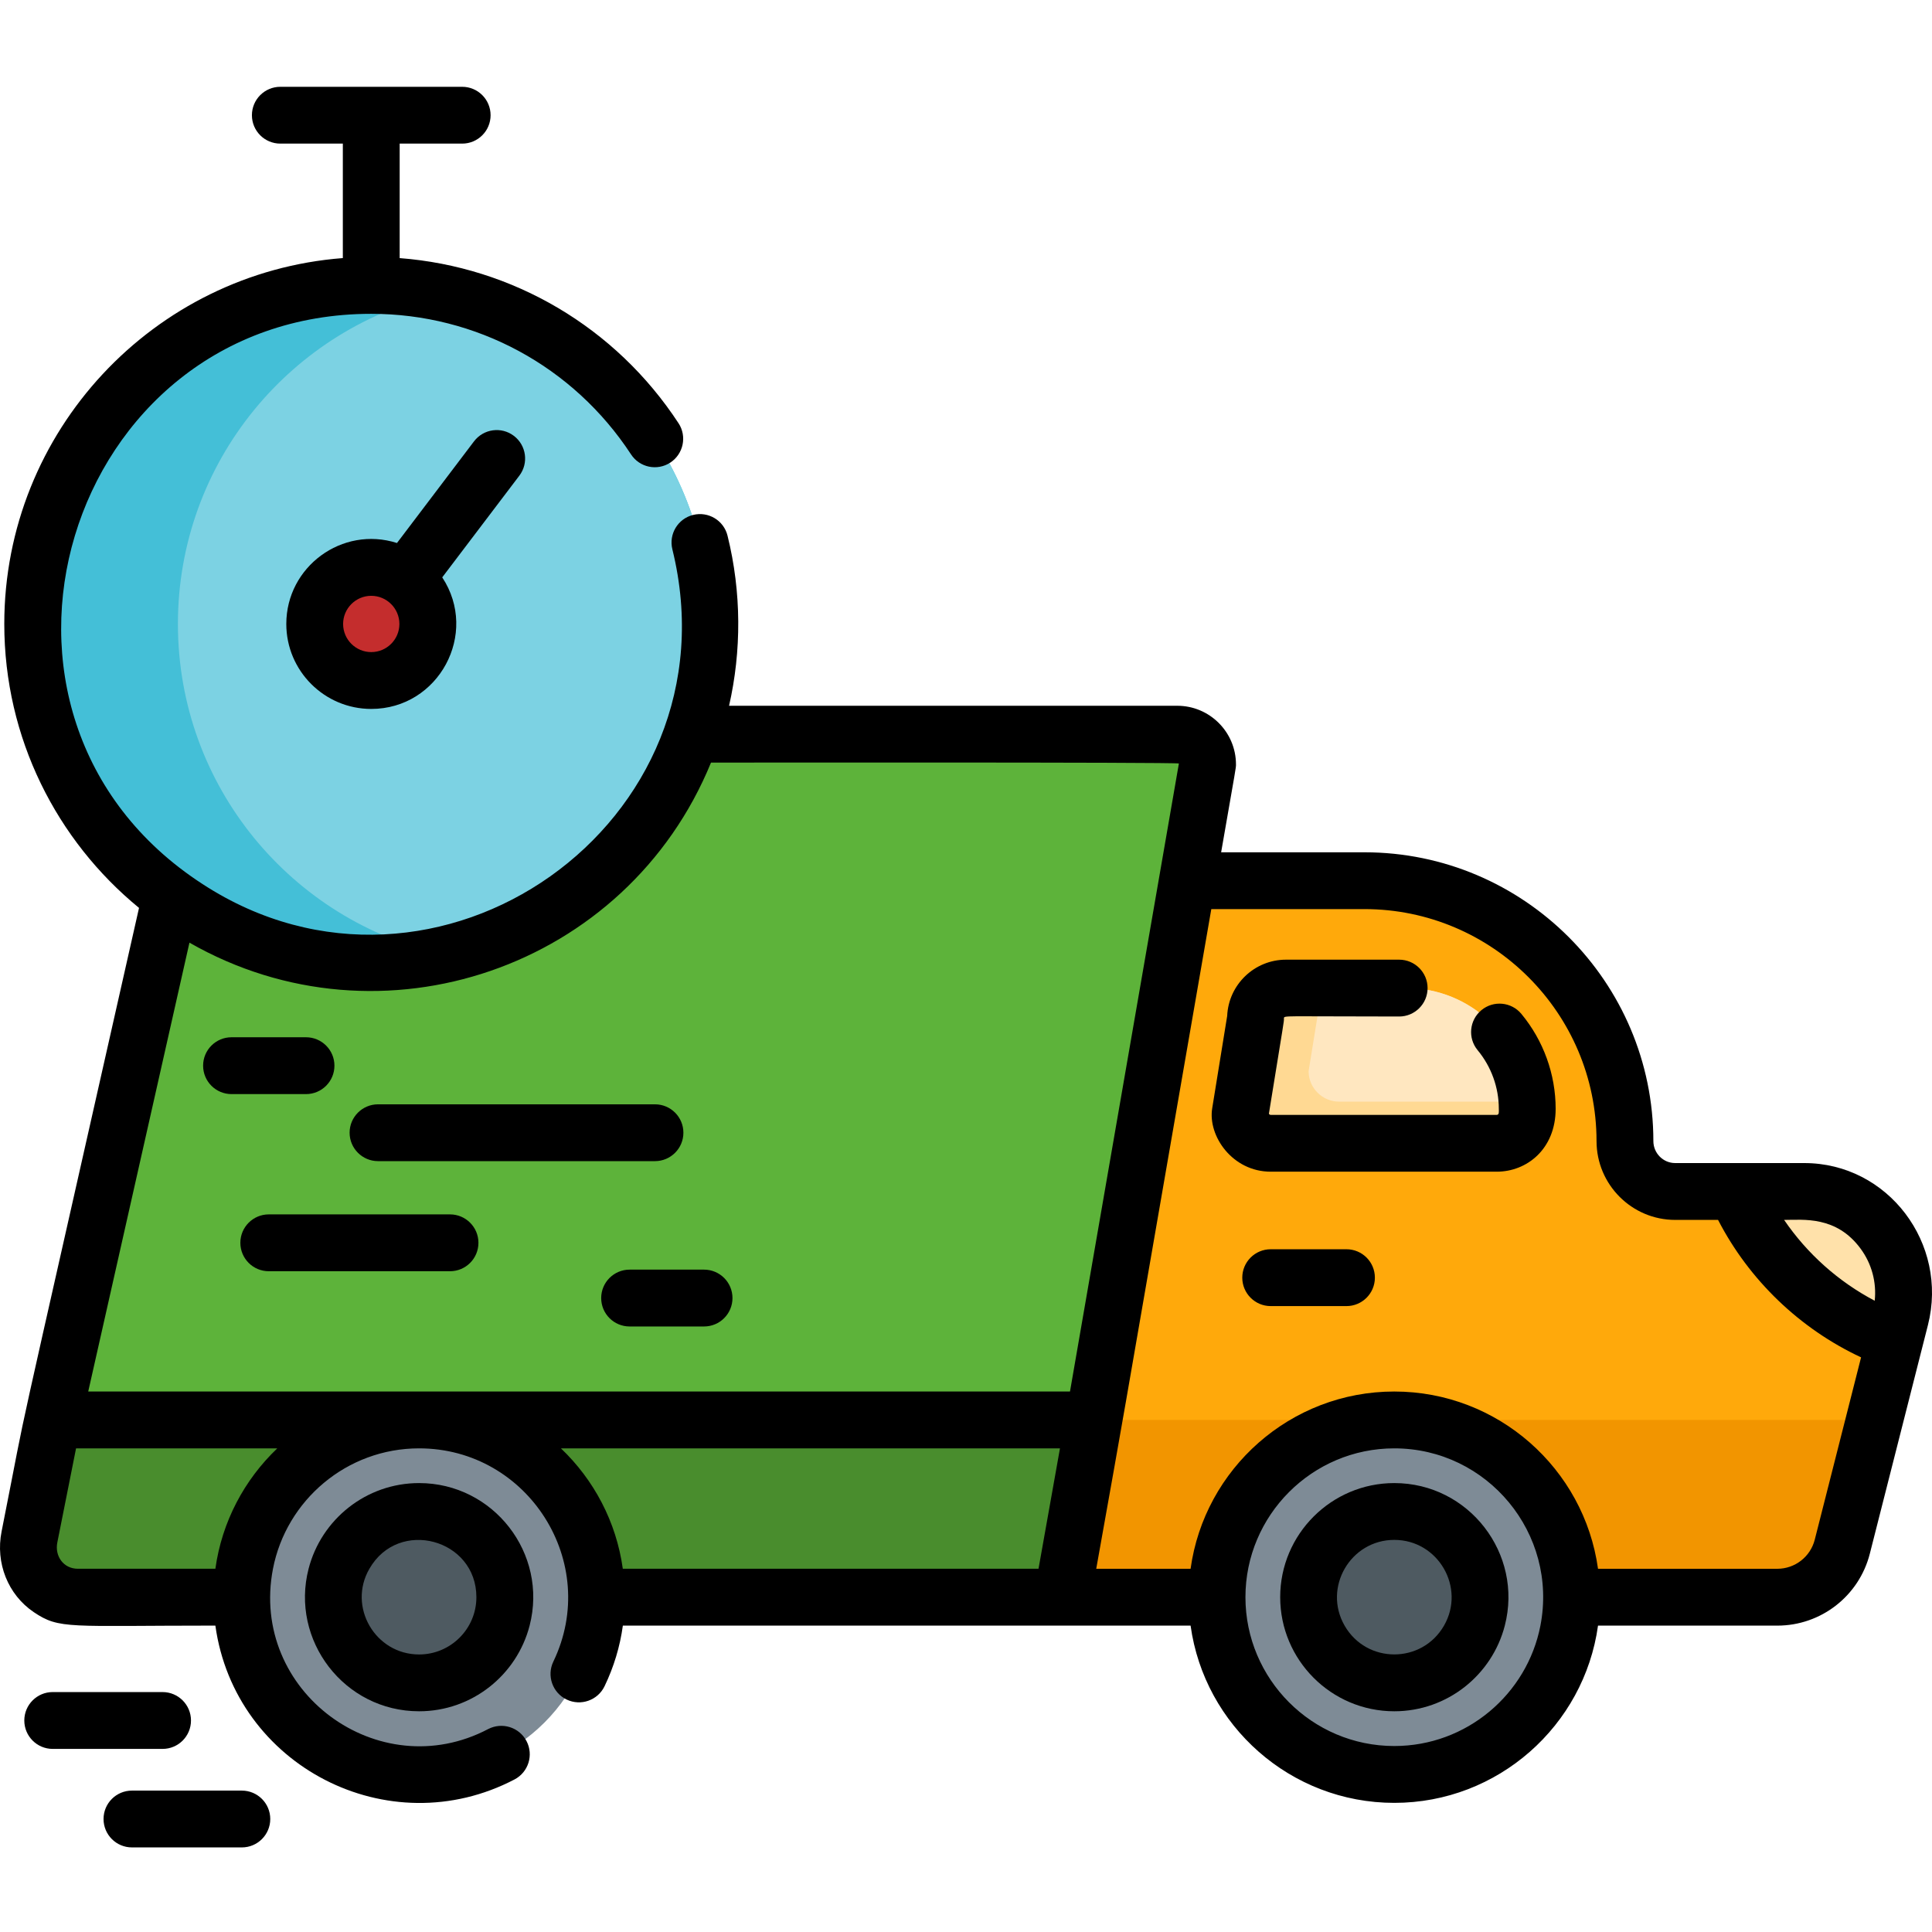 <svg width="69" height="69" viewBox="0 0 69 69" fill="none" xmlns="http://www.w3.org/2000/svg">
<g clip-path="url(#clip0)">
<path d="M67.871 47.074L67.665 47.881L67.25 49.52L65.797 55.237C65.527 56.299 64.571 57.043 63.475 57.043H34.492L39.068 31.454H48.73C53.868 31.454 58.031 35.619 58.034 40.754C58.034 41.743 58.839 42.553 59.828 42.553H64.437C64.5 42.553 64.563 42.554 64.625 42.557C66.877 42.672 68.426 44.887 67.871 47.074Z" fill="#FFA90B"/>
<path d="M54.544 39.598V39.744C54.544 40.342 54.055 40.832 53.456 40.832H45.382C44.784 40.832 44.295 40.342 44.295 39.744L44.84 36.376C44.84 35.778 45.33 35.288 45.928 35.288H50.235C52.519 35.288 54.404 37.091 54.536 39.344C54.542 39.427 54.544 39.513 54.544 39.598Z" fill="#FFD993"/>
<path d="M35.624 50.712L34.492 57.042V57.043H63.475C63.492 57.043 63.508 57.043 63.526 57.042C64.601 57.02 65.531 56.283 65.797 55.237L66.946 50.712H35.624Z" fill="#F29500"/>
<path d="M54.536 39.344H47.823C47.225 39.344 46.736 38.854 46.736 38.256L47.216 35.288H50.235C52.519 35.288 54.404 37.091 54.536 39.344Z" fill="#FFE7C0"/>
<path d="M1.882 50.711H39.068L37.94 57.043H2.782C2.409 57.043 2.063 56.929 1.776 56.735C1.182 56.334 0.912 55.595 1.052 54.892L1.882 50.711Z" fill="#498D2D"/>
<path d="M67.871 47.074L67.665 47.881C65.132 46.952 63.077 45.01 61.996 42.553H64.437C64.5 42.553 64.563 42.554 64.625 42.557C66.877 42.672 68.426 44.887 67.871 47.074Z" fill="#FFE1AA"/>
<path d="M39.067 50.712H1.882L7.159 27.302C7.159 26.705 7.643 26.221 8.24 26.221H42.046C42.643 26.221 43.127 26.705 43.127 27.302L39.067 50.712Z" fill="#5DB33A"/>
<path d="M25.352 22.284C25.352 28.072 21.286 32.911 15.853 34.096C15.016 34.28 14.149 34.376 13.259 34.376C6.581 34.376 1.168 28.962 1.168 22.284C1.168 15.606 6.581 10.193 13.259 10.193C14.149 10.193 15.016 10.288 15.853 10.473C21.286 11.658 25.352 16.497 25.352 22.284Z" fill="#44BFD7"/>
<path d="M25.352 22.284C25.352 28.073 21.286 32.911 15.853 34.096C10.42 32.911 6.354 28.073 6.354 22.284C6.354 16.497 10.42 11.658 15.853 10.473C21.286 11.658 25.352 16.497 25.352 22.284Z" fill="#7CD2E3"/>
<path d="M15.278 22.284C15.278 23.4 14.374 24.304 13.259 24.304C12.144 24.304 11.239 23.4 11.239 22.284C11.239 21.169 12.144 20.265 13.259 20.265C14.374 20.265 15.278 21.169 15.278 22.284Z" fill="#C42D2D"/>
<path d="M56.127 57.043C56.127 60.539 53.292 63.374 49.796 63.374C46.3 63.374 43.465 60.539 43.465 57.043C43.465 53.546 46.3 50.711 49.796 50.711C53.292 50.711 56.127 53.546 56.127 57.043Z" fill="#7E8B96"/>
<path d="M52.857 57.043C52.857 58.733 51.486 60.103 49.796 60.103C48.106 60.103 46.735 58.733 46.735 57.043C46.735 55.352 48.106 53.982 49.796 53.982C51.486 53.982 52.857 55.352 52.857 57.043Z" fill="#4E5A61"/>
<path d="M21.299 57.043C21.299 60.539 18.465 63.374 14.968 63.374C11.471 63.374 8.637 60.539 8.637 57.043C8.637 53.546 11.471 50.711 14.968 50.711C18.465 50.711 21.299 53.546 21.299 57.043Z" fill="#7E8B96"/>
<path d="M18.029 57.043C18.029 58.733 16.658 60.103 14.968 60.103C13.278 60.103 11.907 58.733 11.907 57.043C11.907 55.352 13.278 53.982 14.968 53.982C16.658 53.982 18.029 55.352 18.029 57.043Z" fill="#4E5A61"/>
<path d="M64.437 41.538C61.864 41.538 62.447 41.538 59.828 41.538C59.398 41.538 59.049 41.186 59.049 40.753C59.046 35.065 54.417 30.439 48.73 30.439H43.612C44.155 27.317 44.142 27.437 44.142 27.302C44.142 26.146 43.201 25.206 42.046 25.206H26.038C26.483 23.257 26.486 21.156 25.983 19.131C25.849 18.587 25.3 18.256 24.755 18.39C24.211 18.523 23.879 19.074 24.013 19.618C26.423 29.395 15.567 37.002 7.236 31.575C-2.048 25.558 2.345 11.208 13.259 11.208C17.01 11.208 20.477 13.084 22.536 16.227C22.842 16.697 23.471 16.828 23.94 16.521C24.408 16.214 24.541 15.585 24.234 15.116C21.986 11.684 18.317 9.529 14.274 9.218V5.129H16.507C17.067 5.129 17.521 4.675 17.521 4.115C17.521 3.554 17.067 3.1 16.507 3.1H10.012C9.451 3.1 8.997 3.554 8.997 4.115C8.997 4.675 9.451 5.129 10.012 5.129H12.244V9.217C5.49 9.736 0.153 15.399 0.153 22.284C0.153 26.367 2.03 30.02 4.965 32.425C-0.034 54.595 1.217 48.853 0.057 54.694C-0.168 55.821 0.284 56.953 1.207 57.577C2.132 58.198 2.427 58.057 7.692 58.057C8.387 63.069 13.875 65.907 18.377 63.551C18.873 63.29 19.064 62.678 18.804 62.181C18.543 61.684 17.93 61.494 17.433 61.753C13.525 63.807 8.901 60.413 9.749 56.027C10.224 53.579 12.384 51.727 14.968 51.727C18.865 51.727 21.461 55.817 19.762 59.343C19.519 59.848 19.732 60.455 20.237 60.698C20.741 60.94 21.348 60.728 21.591 60.223C21.923 59.533 22.142 58.808 22.245 58.057C39.331 58.057 27.633 58.058 42.521 58.058C43.016 61.63 46.09 64.388 49.796 64.388C53.501 64.388 56.577 61.63 57.072 58.058H63.475C65.036 58.058 66.396 57 66.78 55.487C66.781 55.485 68.855 47.325 68.855 47.323C69.593 44.413 67.43 41.538 64.437 41.538ZM7.692 56.027H2.782C2.262 56.027 1.951 55.571 2.047 55.089L2.716 51.727H9.903C8.73 52.844 7.925 54.346 7.692 56.027ZM37.09 56.027C34.784 56.027 24.091 56.027 22.243 56.027C22.011 54.346 21.206 52.844 20.033 51.727H37.856L37.09 56.027ZM3.151 49.697L6.766 33.666C13.607 37.584 22.387 34.582 25.393 27.236C25.452 27.236 42.072 27.218 42.103 27.268C41.235 32.274 41.481 30.854 38.214 49.697C36.33 49.697 4.594 49.697 3.151 49.697ZM55.015 58.058C54.54 60.506 52.379 62.358 49.796 62.358C46.855 62.358 44.48 59.963 44.48 57.042C44.48 54.119 46.859 51.727 49.796 51.727C53.128 51.727 55.65 54.773 55.015 58.058ZM64.813 54.988C64.657 55.601 64.106 56.028 63.475 56.028H57.072C56.578 52.456 53.502 49.697 49.796 49.697C46.089 49.697 43.014 52.456 42.521 56.028H39.151C40.403 49.001 39.364 54.941 43.261 32.468H48.73C53.298 32.468 57.016 36.186 57.019 40.753C57.019 42.305 58.279 43.568 59.828 43.568H61.359C62.47 45.719 64.279 47.455 66.467 48.477C66.466 48.481 64.814 54.984 64.813 54.988ZM66.954 46.455C65.657 45.773 64.543 44.777 63.718 43.568C64.402 43.568 65.58 43.416 66.447 44.591C66.849 45.134 67.024 45.798 66.954 46.455Z" fill="black"/>
<path d="M49.796 52.967C47.552 52.967 45.721 54.792 45.721 57.042C45.721 59.285 47.544 61.117 49.796 61.117C51.693 61.117 53.291 59.815 53.743 58.058C54.405 55.495 52.464 52.967 49.796 52.967ZM51.572 58.058C50.783 59.429 48.81 59.43 48.021 58.058C47.24 56.698 48.23 54.996 49.796 54.996C51.367 54.996 52.351 56.702 51.572 58.058Z" fill="black"/>
<path d="M52.908 36.077C52.475 36.434 52.415 37.074 52.772 37.506C53.26 38.095 53.529 38.838 53.529 39.599C53.529 39.693 53.549 39.817 53.456 39.817H45.382C45.355 39.817 45.33 39.799 45.318 39.775C45.872 36.35 45.855 36.51 45.855 36.377C45.855 36.257 45.752 36.304 49.97 36.304C50.53 36.304 50.985 35.849 50.985 35.289C50.985 34.728 50.53 34.274 49.97 34.274H45.928C44.801 34.274 43.877 35.166 43.828 36.282L43.293 39.582C43.132 40.567 44.013 41.846 45.382 41.846H53.456C54.529 41.846 55.559 41.039 55.559 39.599C55.559 38.367 55.124 37.164 54.336 36.212C53.979 35.78 53.339 35.72 52.908 36.077Z" fill="black"/>
<path d="M48.088 44.616H45.382C44.822 44.616 44.367 45.07 44.367 45.631C44.367 46.191 44.822 46.646 45.382 46.646H48.088C48.649 46.646 49.103 46.191 49.103 45.631C49.103 45.07 48.649 44.616 48.088 44.616Z" fill="black"/>
<path d="M14.968 52.967C13.071 52.967 11.473 54.27 11.021 56.027C10.362 58.578 12.29 61.117 14.968 61.117C16.865 61.117 18.463 59.814 18.915 58.057C19.579 55.483 17.623 52.967 14.968 52.967ZM14.968 59.088C13.4 59.088 12.408 57.381 13.193 56.027C14.237 54.206 17.014 54.96 17.014 57.042C17.014 58.175 16.092 59.088 14.968 59.088Z" fill="black"/>
<path d="M6.821 61.446C6.821 60.886 6.367 60.431 5.806 60.431H1.882C1.322 60.431 0.868 60.886 0.868 61.446C0.868 62.007 1.322 62.461 1.882 62.461H5.806C6.367 62.461 6.821 62.007 6.821 61.446Z" fill="black"/>
<path d="M11.944 38.06C11.944 37.499 11.489 37.045 10.929 37.045H8.269C7.708 37.045 7.254 37.499 7.254 38.06C7.254 38.621 7.708 39.075 8.269 39.075H10.929C11.489 39.075 11.944 38.621 11.944 38.06Z" fill="black"/>
<path d="M25.145 45.344H22.486C21.925 45.344 21.471 45.799 21.471 46.359C21.471 46.92 21.925 47.374 22.486 47.374H25.145C25.706 47.374 26.16 46.92 26.16 46.359C26.16 45.799 25.706 45.344 25.145 45.344Z" fill="black"/>
<path d="M13.501 41.469H23.392C23.953 41.469 24.407 41.014 24.407 40.454C24.407 39.894 23.953 39.44 23.392 39.44H13.501C12.941 39.44 12.486 39.894 12.486 40.454C12.486 41.014 12.941 41.469 13.501 41.469Z" fill="black"/>
<path d="M16.072 43.371H9.599C9.038 43.371 8.584 43.826 8.584 44.386C8.584 44.947 9.038 45.401 9.599 45.401H16.072C16.633 45.401 17.087 44.947 17.087 44.386C17.087 43.826 16.633 43.371 16.072 43.371Z" fill="black"/>
<path d="M8.637 63.95H4.713C4.152 63.95 3.698 64.404 3.698 64.964C3.698 65.525 4.152 65.979 4.713 65.979H8.637C9.197 65.979 9.652 65.525 9.652 64.964C9.652 64.404 9.197 63.95 8.637 63.95Z" fill="black"/>
<path d="M18.352 15.566C17.906 15.227 17.27 15.315 16.93 15.761L14.178 19.393C12.22 18.769 10.225 20.241 10.225 22.284C10.225 23.958 11.586 25.319 13.259 25.319C15.667 25.319 17.118 22.63 15.794 20.62L18.548 16.988C18.887 16.541 18.799 15.904 18.352 15.566ZM13.259 23.289C12.705 23.289 12.254 22.839 12.254 22.284C12.254 21.731 12.705 21.279 13.259 21.279C13.813 21.279 14.264 21.731 14.264 22.284C14.264 22.839 13.813 23.289 13.259 23.289Z" fill="black"/>
</g>
<defs>
<clipPath id="clip0">
<rect width="69" height="69" fill="white"/>
</clipPath>
</defs>
</svg>

